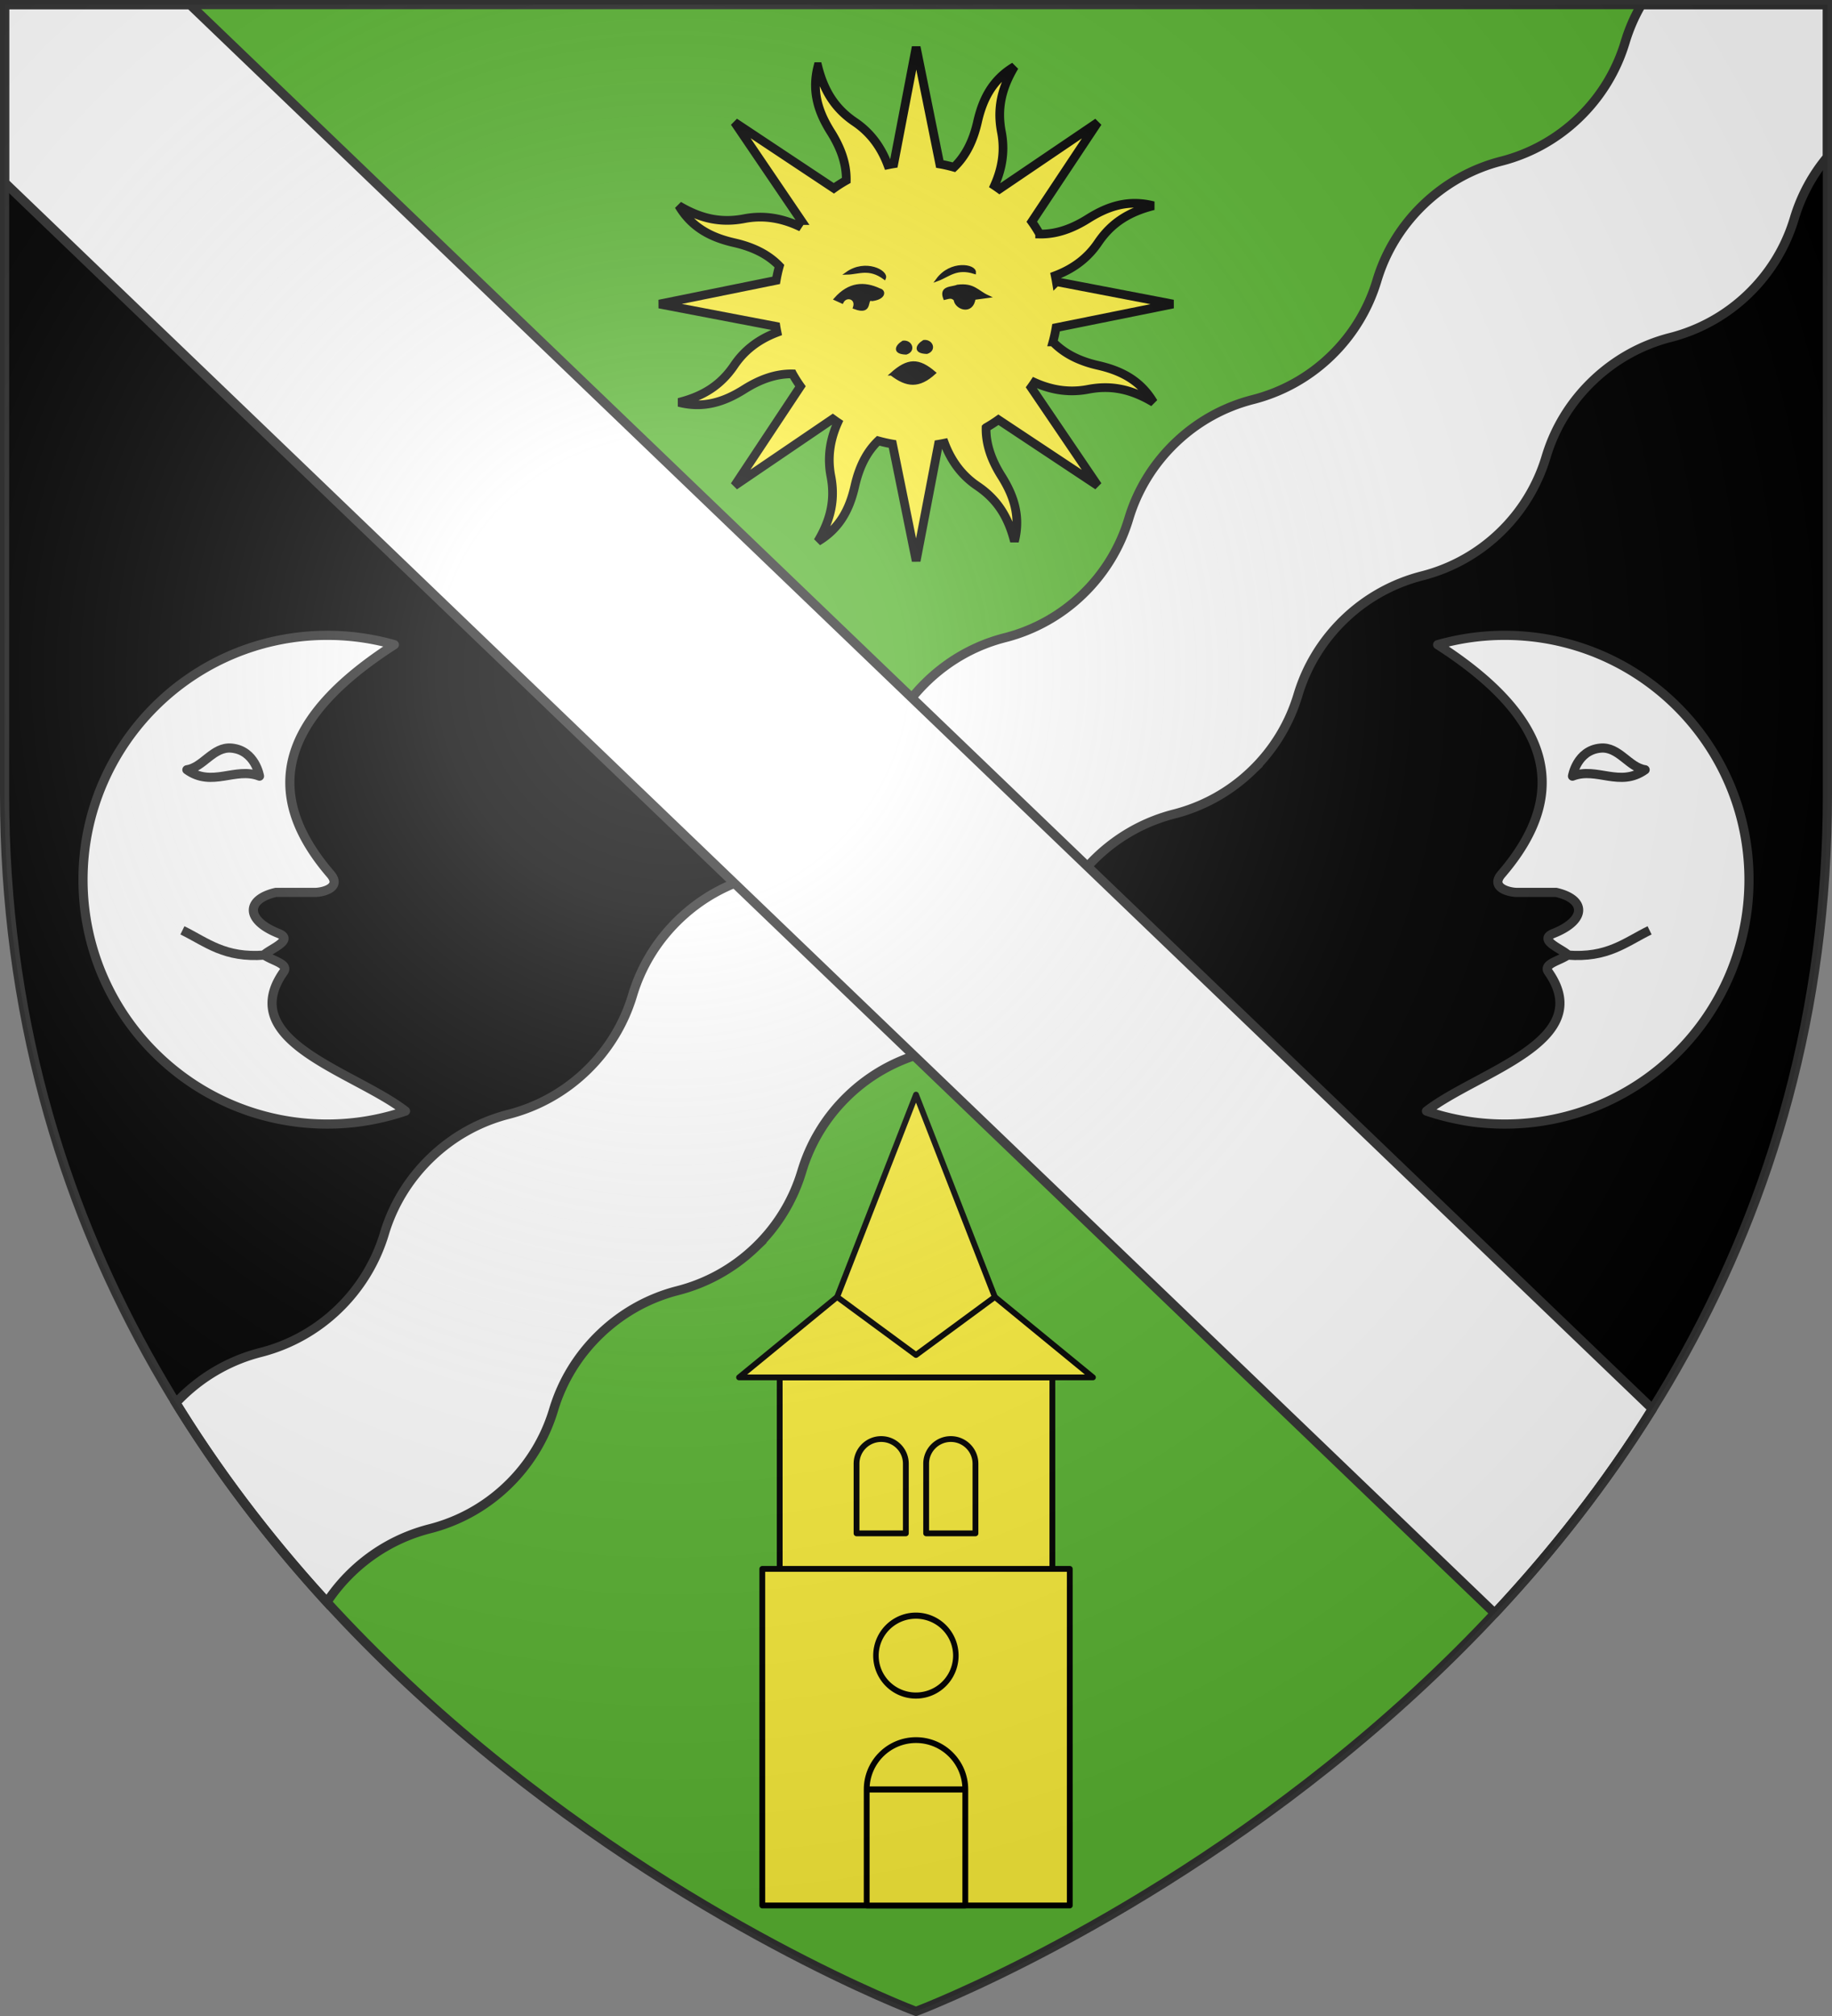 <svg xmlns="http://www.w3.org/2000/svg" xmlns:xlink="http://www.w3.org/1999/xlink" width="600" height="660" version="1.0"><rect width="100%" height="100%" fill="#808080" stroke="none"/><defs><radialGradient id="c" cx="-80" cy="-80" r="405" gradientUnits="userSpaceOnUse"><stop offset="0" style="stop-color:#fff;stop-opacity:.31"/><stop offset=".19" style="stop-color:#fff;stop-opacity:.25"/><stop offset=".6" style="stop-color:#6b6b6b;stop-opacity:.125"/><stop offset="1" style="stop-color:#000;stop-opacity:.125"/></radialGradient><path id="a" d="M-298.5-298.5h597V-40C298.5 246.31 0 358.5 0 358.5S-298.5 246.31-298.5-40z"/></defs><g transform="translate(300 300)"><use xlink:href="#a" width="600" height="660" style="fill:#5ab532"/><path d="M1.5 1.5V260c0 98.468 35.297 176.36 81.625 236.156L300 288z" style="opacity:1;fill:#000;fill-opacity:1;fill-rule:nonzero;stroke:none;stroke-width:2.5;stroke-linecap:butt;stroke-linejoin:round;stroke-miterlimit:4;stroke-dasharray:none;stroke-dashoffset:0;stroke-opacity:1" transform="translate(-300 -300)"/><path d="M298.5-298.5V-40c0 98.468-35.297 176.36-81.625 236.156L0-12z" style="opacity:1;fill:#000;fill-opacity:1;fill-rule:nonzero;stroke:none;stroke-width:2.5;stroke-linecap:butt;stroke-linejoin:round;stroke-miterlimit:4;stroke-dasharray:none;stroke-dashoffset:0;stroke-opacity:1"/><path d="M537.594 1.5a56.8 56.8 0 0 0-5.344 12.313c-2.732 9.129-7.779 17.701-15.187 24.812a56.97 56.97 0 0 1-25.438 14.156c-9.234 2.356-18.029 7.108-25.437 14.219-7.407 7.108-12.488 15.686-15.22 24.813a57 57 0 0 1-15.187 24.843 56.97 56.97 0 0 1-25.437 14.156c-9.234 2.356-17.998 7.046-25.406 14.157-7.407 7.108-12.519 15.717-15.25 24.844a57 57 0 0 1-15.188 24.843 56.8 56.8 0 0 1-25.406 14.125c-9.234 2.356-17.998 7.077-25.406 14.188-7.407 7.108-12.488 15.686-15.22 24.812a57.14 57.14 0 0 1-15.218 24.875 56.97 56.97 0 0 1-25.437 14.156c-9.234 2.356-17.998 7.046-25.407 14.157-7.406 7.108-12.487 15.686-15.219 24.812A57 57 0 0 1 192 350.625c-7.406 7.108-16.238 11.833-25.469 14.188-9.234 2.355-17.997 7.076-25.406 14.187-7.406 7.108-12.486 15.686-15.219 24.813a57 57 0 0 1-15.187 24.843 56.8 56.8 0 0 1-25.406 14.125c-9.234 2.356-18.03 7.077-25.438 14.188a59 59 0 0 0-2.281 2.312c14.825 24.11 31.693 45.813 49.469 65.219a57.6 57.6 0 0 1 8.187-9.812c7.409-7.111 16.235-11.832 25.469-14.188 9.23-2.355 18-7.017 25.406-14.125a57 57 0 0 0 15.188-24.844c2.732-9.126 7.812-17.704 15.218-24.812 7.409-7.111 16.173-11.832 25.406-14.188 9.231-2.355 18.063-7.079 25.47-14.187a57 57 0 0 0 15.187-24.844c2.731-9.126 7.781-17.704 15.187-24.812a56.95 56.95 0 0 1 25.438-14.157 56.97 56.97 0 0 0 25.437-14.156 57.14 57.14 0 0 0 15.219-24.875c2.732-9.126 7.781-17.704 15.188-24.812 7.408-7.111 16.203-11.832 25.437-14.188 9.23-2.355 18-7.017 25.406-14.125a57 57 0 0 0 15.188-24.844c2.731-9.126 7.812-17.735 15.219-24.844a56.95 56.95 0 0 1 25.437-14.156 56.97 56.97 0 0 0 25.438-14.156 57 57 0 0 0 15.187-24.844c2.732-9.126 7.813-17.704 15.219-24.812 7.408-7.111 16.203-11.863 25.437-14.219a56.97 56.97 0 0 0 25.438-14.156c7.408-7.111 12.455-15.683 15.187-24.813A56.8 56.8 0 0 1 598.5 51.375V1.5z" style="fill:#fff;fill-opacity:1;stroke:#313131;stroke-width:3;stroke-miterlimit:4;stroke-dasharray:none;stroke-opacity:1" transform="translate(-300 -300)"/><path d="M1.5 1.5v58.25l269.406 258.563 218.625 209.843c18.534-19.808 36.179-42.058 51.656-66.906L329.095 257.688 62.188 1.5z" style="opacity:1;fill:#fff;fill-opacity:1;fill-rule:nonzero;stroke:#313131;stroke-width:3;stroke-linecap:butt;stroke-linejoin:round;stroke-miterlimit:4;stroke-dasharray:none;stroke-opacity:1" transform="translate(-300 -300)"/></g><g transform="translate(300 300)"><g id="b"><path d="M-204.312 189.813a79.9 79.9 0 0 0-21.97 3.062c36.473 23.418 44.373 47.85 20.907 75.125-3.734 4.34 2.342 5.974 5.125 5.969h12.781c9.91 2.272 10.006 9.106-.875 13.425-5.41 2.148 2.945 5.158 4.688 7.012-2.152 1.835-8.272 2.871-6.375 5.563 16.112 22.858-23.267 32.69-39.906 45.594 8.054 2.727 16.653 4.25 25.625 4.25 44.16 0 80-35.84 80-80s-35.84-80-80-80z" style="opacity:1;fill:#fff;fill-opacity:1;fill-rule:nonzero;stroke:#313131;stroke-width:3;stroke-linecap:butt;stroke-linejoin:round;stroke-miterlimit:4;stroke-dasharray:none;stroke-dashoffset:0;stroke-opacity:1" transform="matrix(-1 0 0 1 -397.125 -281.813)"/><path d="M-183.761 294.493c13.111 1.024 18.925-4.205 26.89-8.104M-182.112 235.906c7.964-3.098 15.537 3.828 23.78-2.086-5.308-.758-8.597-7.647-14.602-7.092-7.79.72-9.178 9.178-9.178 9.178z" style="opacity:1;fill:#fff;fill-opacity:1;fill-rule:nonzero;stroke:#313131;stroke-width:3;stroke-linecap:butt;stroke-linejoin:round;stroke-miterlimit:4;stroke-dasharray:none;stroke-dashoffset:0;stroke-opacity:1" transform="matrix(-1 0 0 1 -397.125 -281.813)"/></g><use xlink:href="#a" width="600" height="660" style="fill:none;stroke:#313131;stroke-width:3;stroke-opacity:1"/><use xlink:href="#b" width="600" height="660" transform="matrix(-1 0 0 1 -.001 0)"/><g style="opacity:1;display:inline"><path d="M105.115 39.11c-2.936 11.483.3 20.935 5.911 29.841 4.34 6.888 7.19 14.227 7.055 22.113a64 64 0 0 0-5.673 3.604L67.06 64.547l30.444 44.848a66 66 0 0 0-1.593 2.317c-8.635-3.89-16.74-4.662-24.465-3.167-10.92 2.112-20.19-.175-29.87-5.945 6.043 10.196 15.059 14.589 25.324 16.919 7.954 1.805 15.144 4.973 20.63 10.667a65 65 0 0 0-1.464 6.518l-53.378 10.824 53.257 10.185c.147.916.323 1.83.51 2.745-8.859 3.351-15.157 8.525-19.564 15.045-6.227 9.215-14.356 14.155-25.28 16.92 11.482 2.936 20.918-.338 29.825-5.95 6.887-4.338 14.226-7.19 22.112-7.054a64 64 0 0 0 3.604 5.673l-30.105 45.386 44.87-30.498c.75.542 1.508 1.1 2.279 1.609-3.89 8.635-4.646 16.78-3.152 24.503 2.113 10.92-.19 20.152-5.96 29.832 10.196-6.043 14.589-15.059 16.919-25.324 1.805-7.954 4.973-15.144 10.667-20.63 2.15.598 4.31 1.089 6.518 1.464l10.824 53.378 10.185-53.257a64 64 0 0 0 2.745-.51c3.35 8.862 8.527 15.158 15.045 19.564 9.215 6.227 14.155 14.356 16.92 25.28 2.937-11.482-.338-20.918-5.95-29.825-4.347-6.9-7.166-14.217-7.015-22.128a64 64 0 0 0 5.634-3.588l45.387 30.105-30.46-44.886a66 66 0 0 0 1.57-2.263c8.637 3.901 16.775 4.646 24.504 3.152 10.919-2.113 20.151.19 29.832 5.96-6.044-10.196-15.044-14.55-25.31-16.88-7.944-1.804-15.126-5.033-20.607-10.722a65 65 0 0 0 1.426-6.502l53.394-10.786-53.273-10.223a64 64 0 0 0-.51-2.745c8.867-3.348 15.157-8.524 19.564-15.045 6.227-9.215 14.372-14.117 25.296-16.882-11.482-2.936-20.934.3-29.84 5.911-6.901 4.348-14.218 7.167-22.129 7.016a64 64 0 0 0-3.588-5.634l30.121-45.348-44.902 30.422a66 66 0 0 0-2.263-1.57c3.896-8.634 4.662-16.742 3.167-24.466-2.112-10.92.175-20.19 5.945-29.87-10.196 6.043-14.55 15.043-16.88 25.308-1.808 7.963-5.031 15.176-10.744 20.662-2.135-.593-4.288-1.107-6.48-1.48L150.01 30.188 139.787 83.46c-.916.147-1.83.323-2.745.51-3.35-8.861-8.524-15.157-15.045-19.564-9.215-6.227-14.117-14.372-16.882-25.296z" style="opacity:1;fill:#fcef3c;fill-opacity:1;fill-rule:nonzero;stroke:#000;stroke-width:3.977;stroke-linecap:butt;stroke-linejoin:miter;marker:none;marker-start:none;marker-mid:none;marker-end:none;stroke-miterlimit:4;stroke-dasharray:none;stroke-dashoffset:0;stroke-opacity:1;visibility:visible;display:inline;overflow:visible" transform="matrix(.717 0 0 .717 -107.502 -306.234)"/><path d="M138.694 179.527c7.096 5.48 12.635 5.892 19.689-.57-7.296-6.258-12.083-6.26-19.69.57zM121.784 149.16c1.522-4.594-3.865-6.059-5.612-2.526l-3.086-1.403c6.32-7.14 13.136-7.523 20.203-4.209 2.362.546 2.262 3.753-3.367 4.49-3.662-1.184.48 6.885-8.138 3.648zM118.417 133.446c5.382-.135 10.074-2.918 17.117 2.245 1.252-2.97-8.601-8.255-17.117-2.245zM159.713 136.412c5.062-1.832 8.632-5.957 16.947-3.289.247-3.213-10.772-5.108-16.947 3.289zM167.803 145.512c-1.59-1.783-3.18-.905-4.77-.561-2.003-5.27 3.09-4.46 5.892-5.612 7.389-.903 8.885 2.522 13.75 4.77l-6.174.842c-1.02 7.236-8.383 4.363-8.698.561zM153.492 164.593c3.47-.44 5.24 3.806 1.403 5.05-5.618-.14-4.626-3.04-1.403-5.05zM144.038 164.89c3.469-.44 5.24 3.805 1.403 5.05-5.618-.141-4.626-3.041-1.403-5.05z" style="fill:#000;fill-opacity:1;fill-rule:evenodd;stroke:#000;stroke-width:1.326px;stroke-linecap:butt;stroke-linejoin:miter;stroke-opacity:1" transform="matrix(.717 0 0 .717 -107.502 -306.234)"/></g><path d="M-50.337 213.62h100.7v110.2h-100.7zM-44.637 150.92h89.3v62.7h-89.3z" style="fill:#fcef3c;fill-opacity:1;fill-rule:nonzero;stroke:#000;stroke-width:1.9;stroke-linecap:butt;stroke-linejoin:round;stroke-miterlimit:4;stroke-dashoffset:0;stroke-opacity:1"/><path d="m-25.828 124.594-32.122 26.333h115.9l-32.122-26.333z" style="fill:#fcef3c;fill-opacity:1;fill-rule:nonzero;stroke:#000;stroke-width:1.9;stroke-linecap:butt;stroke-linejoin:round;stroke-miterlimit:4;stroke-dashoffset:0;stroke-opacity:1"/><path d="M-25.828 124.594 0 58.36l25.828 66.233-25.828 19zM0 269.677c-8.915 0-16.15 7.235-16.15 16.15v38h32.3v-38c0-8.915-7.235-16.15-16.15-16.15z" style="fill:#fcef3c;fill-opacity:1;fill-rule:nonzero;stroke:#000;stroke-width:1.9;stroke-linecap:butt;stroke-linejoin:round;stroke-miterlimit:4;stroke-dashoffset:0;stroke-opacity:1"/><path d="M-470.015 511.463a17.776 15.968 0 1 1-35.552 0 17.776 15.968 0 1 1 35.552 0z" style="fill:#fcef3c;fill-opacity:1;fill-rule:nonzero;stroke:#000;stroke-width:2.447;stroke-linecap:butt;stroke-linejoin:round;stroke-miterlimit:4;stroke-dasharray:none;stroke-dashoffset:0;stroke-opacity:1" transform="matrix(.736 0 0 .819 358.978 -176.875)"/><path d="M11.4 171.114a8.08 8.08 0 0 0-8.075 8.075v22.8h16.15v-22.8a8.08 8.08 0 0 0-8.075-8.075zM-11.4 171.114a8.08 8.08 0 0 0-8.075 8.075v22.8h16.15v-22.8a8.08 8.08 0 0 0-8.075-8.075z" style="fill:#fcef3c;fill-opacity:1;fill-rule:nonzero;stroke:#000;stroke-width:1.9;stroke-linecap:butt;stroke-linejoin:round;stroke-miterlimit:4;stroke-dashoffset:0;stroke-opacity:1"/><path d="M283.85 585.827h32.3" style="opacity:1;fill:none;fill-opacity:1;fill-rule:nonzero;stroke:#000;stroke-width:2;stroke-linecap:butt;stroke-linejoin:round;stroke-miterlimit:4;stroke-dasharray:none;stroke-dashoffset:0;stroke-opacity:1" transform="translate(-300 -300)"/></g><use xlink:href="#a" width="600" height="660" style="fill:url(#c)" transform="translate(300 300)"/></svg>